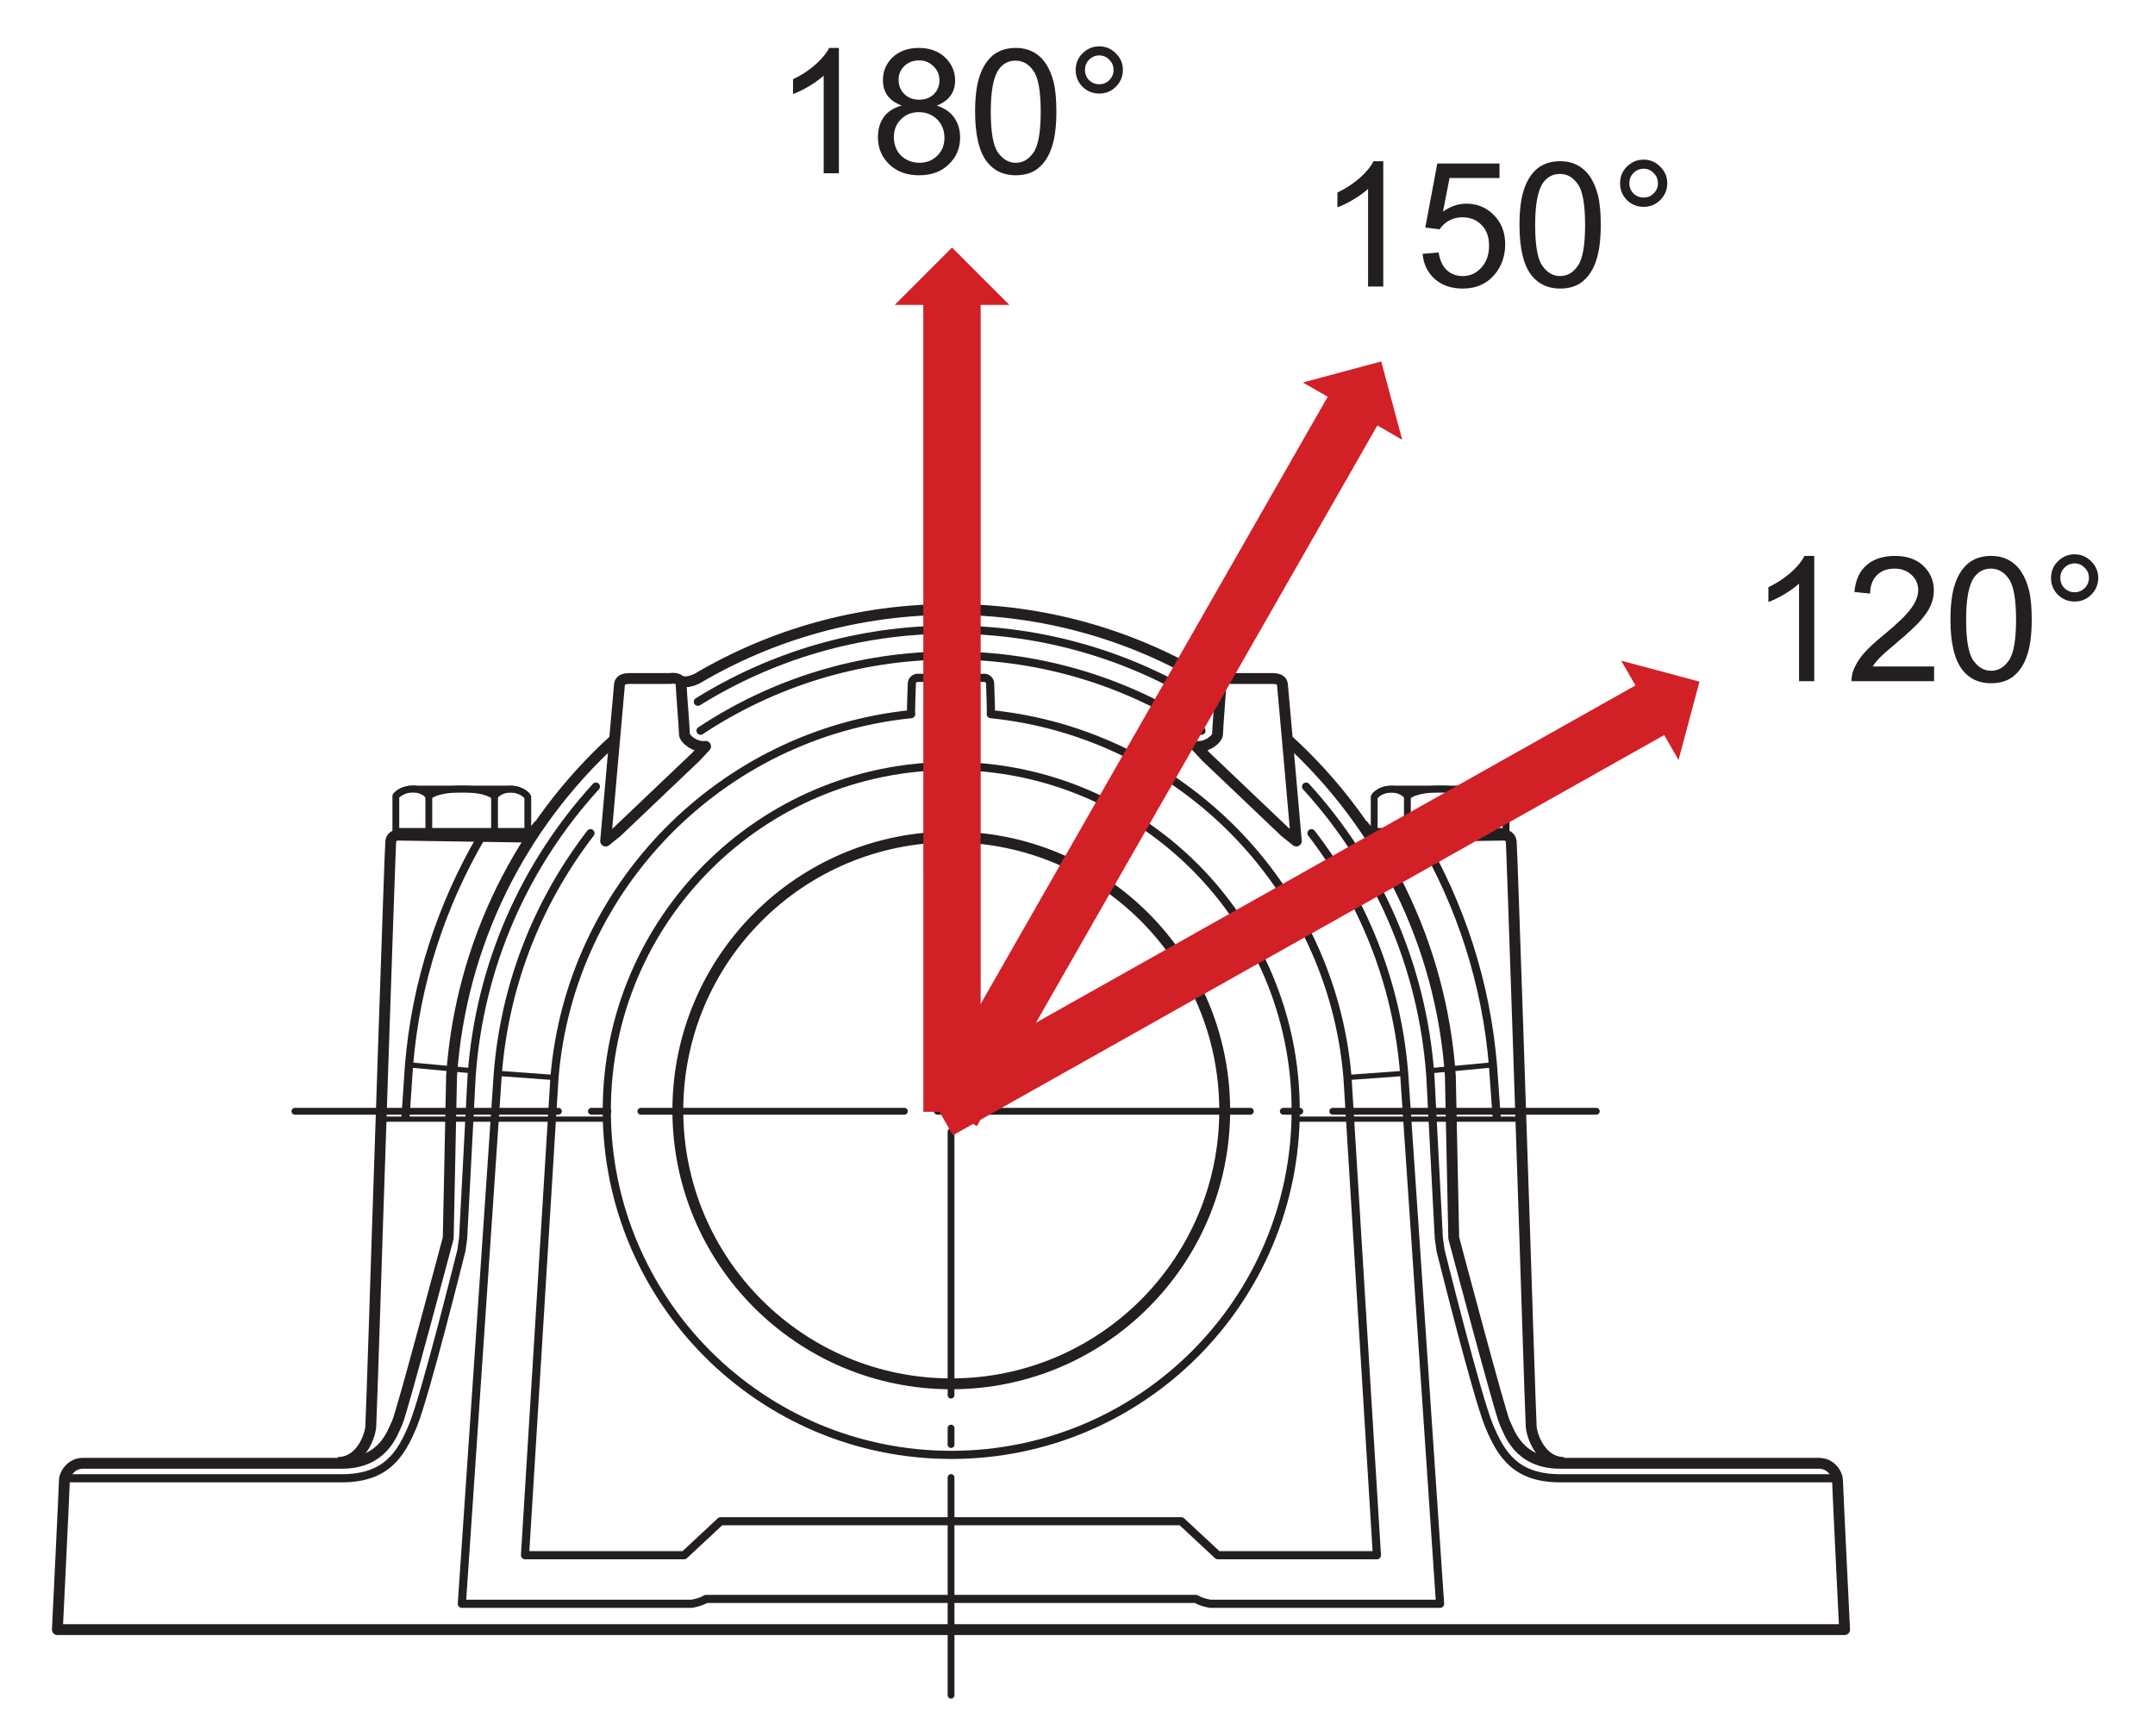 <?xml version="1.0" encoding="UTF-8"?>
<svg xmlns="http://www.w3.org/2000/svg" xmlns:xlink="http://www.w3.org/1999/xlink" width="148.33pt" height="119.5pt" viewBox="0 0 148.33 119.5" version="1.1">
<defs>
<g>
<symbol overflow="visible" id="glyph0-0">
<path style="stroke:none;" d="M 1.5 0 L 1.5 -7.5 L 7.5 -7.5 L 7.5 0 Z M 1.688 -0.188 L 7.312 -0.188 L 7.312 -7.312 L 1.688 -7.312 Z M 1.688 -0.188 "/>
</symbol>
<symbol overflow="visible" id="glyph0-1">
<path style="stroke:none;" d="M 4.469 0 L 3.422 0 L 3.422 -6.719 C 3.16 -6.477 2.82 -6.234 2.406 -5.984 C 2 -5.742 1.633 -5.566 1.312 -5.453 L 1.312 -6.469 C 1.895 -6.75 2.406 -7.082 2.844 -7.469 C 3.289 -7.863 3.609 -8.25 3.797 -8.625 L 4.469 -8.625 Z M 4.469 0 "/>
</symbol>
<symbol overflow="visible" id="glyph0-2">
<path style="stroke:none;" d="M 2.125 -4.656 C 1.688 -4.82 1.359 -5.051 1.141 -5.344 C 0.93 -5.645 0.828 -6 0.828 -6.406 C 0.828 -7.031 1.051 -7.555 1.5 -7.984 C 1.957 -8.41 2.555 -8.625 3.297 -8.625 C 4.047 -8.625 4.648 -8.406 5.109 -7.969 C 5.566 -7.531 5.797 -7 5.797 -6.375 C 5.797 -5.977 5.691 -5.633 5.484 -5.344 C 5.273 -5.051 4.957 -4.82 4.531 -4.656 C 5.062 -4.488 5.461 -4.211 5.734 -3.828 C 6.004 -3.441 6.141 -2.984 6.141 -2.453 C 6.141 -1.723 5.879 -1.109 5.359 -0.609 C 4.848 -0.109 4.164 0.141 3.312 0.141 C 2.469 0.141 1.785 -0.109 1.266 -0.609 C 0.742 -1.109 0.484 -1.734 0.484 -2.484 C 0.484 -3.047 0.625 -3.516 0.906 -3.891 C 1.195 -4.266 1.602 -4.52 2.125 -4.656 Z M 1.906 -6.453 C 1.906 -6.047 2.035 -5.711 2.297 -5.453 C 2.566 -5.191 2.91 -5.062 3.328 -5.062 C 3.734 -5.062 4.066 -5.188 4.328 -5.438 C 4.586 -5.695 4.719 -6.016 4.719 -6.391 C 4.719 -6.773 4.582 -7.098 4.312 -7.359 C 4.039 -7.629 3.707 -7.766 3.312 -7.766 C 2.906 -7.766 2.566 -7.633 2.297 -7.375 C 2.035 -7.113 1.906 -6.805 1.906 -6.453 Z M 1.578 -2.484 C 1.578 -2.18 1.645 -1.891 1.781 -1.609 C 1.926 -1.328 2.141 -1.109 2.422 -0.953 C 2.703 -0.797 3.004 -0.719 3.328 -0.719 C 3.828 -0.719 4.238 -0.879 4.562 -1.203 C 4.895 -1.523 5.062 -1.938 5.062 -2.438 C 5.062 -2.945 4.895 -3.367 4.562 -3.703 C 4.227 -4.035 3.805 -4.203 3.297 -4.203 C 2.797 -4.203 2.383 -4.035 2.062 -3.703 C 1.738 -3.379 1.578 -2.973 1.578 -2.484 Z M 1.578 -2.484 "/>
</symbol>
<symbol overflow="visible" id="glyph0-3">
<path style="stroke:none;" d="M 0.5 -4.234 C 0.5 -5.254 0.602 -6.07 0.812 -6.688 C 1.02 -7.312 1.328 -7.789 1.734 -8.125 C 2.148 -8.457 2.672 -8.625 3.297 -8.625 C 3.754 -8.625 4.156 -8.531 4.5 -8.344 C 4.852 -8.156 5.145 -7.883 5.375 -7.531 C 5.602 -7.188 5.781 -6.766 5.906 -6.266 C 6.031 -5.766 6.094 -5.086 6.094 -4.234 C 6.094 -3.223 5.988 -2.41 5.781 -1.797 C 5.582 -1.18 5.273 -0.703 4.859 -0.359 C 4.453 -0.023 3.93 0.141 3.297 0.141 C 2.473 0.141 1.82 -0.156 1.344 -0.75 C 0.781 -1.457 0.5 -2.617 0.5 -4.234 Z M 1.578 -4.234 C 1.578 -2.828 1.742 -1.891 2.078 -1.422 C 2.41 -0.953 2.816 -0.719 3.297 -0.719 C 3.785 -0.719 4.191 -0.953 4.516 -1.422 C 4.848 -1.891 5.016 -2.828 5.016 -4.234 C 5.016 -5.648 4.848 -6.586 4.516 -7.047 C 4.191 -7.516 3.781 -7.75 3.281 -7.75 C 2.801 -7.75 2.414 -7.547 2.125 -7.141 C 1.758 -6.617 1.578 -5.648 1.578 -4.234 Z M 1.578 -4.234 "/>
</symbol>
<symbol overflow="visible" id="glyph0-4">
<path style="stroke:none;" d="M 0.75 -7.109 C 0.75 -7.555 0.906 -7.938 1.219 -8.25 C 1.539 -8.57 1.926 -8.734 2.375 -8.734 C 2.82 -8.734 3.203 -8.57 3.516 -8.25 C 3.836 -7.938 4 -7.555 4 -7.109 C 4 -6.66 3.836 -6.273 3.516 -5.953 C 3.203 -5.641 2.82 -5.484 2.375 -5.484 C 1.926 -5.484 1.539 -5.641 1.219 -5.953 C 0.906 -6.273 0.75 -6.66 0.75 -7.109 Z M 1.391 -7.109 C 1.391 -6.836 1.484 -6.602 1.672 -6.406 C 1.867 -6.219 2.102 -6.125 2.375 -6.125 C 2.645 -6.125 2.875 -6.219 3.062 -6.406 C 3.258 -6.602 3.359 -6.836 3.359 -7.109 C 3.359 -7.391 3.258 -7.625 3.062 -7.812 C 2.875 -8.008 2.645 -8.109 2.375 -8.109 C 2.102 -8.109 1.867 -8.008 1.672 -7.812 C 1.484 -7.625 1.391 -7.391 1.391 -7.109 Z M 1.391 -7.109 "/>
</symbol>
<symbol overflow="visible" id="glyph0-5">
<path style="stroke:none;" d="M 0.5 -2.25 L 1.609 -2.344 C 1.691 -1.801 1.879 -1.395 2.172 -1.125 C 2.473 -0.852 2.836 -0.719 3.266 -0.719 C 3.766 -0.719 4.191 -0.91 4.547 -1.297 C 4.898 -1.68 5.078 -2.188 5.078 -2.812 C 5.078 -3.414 4.906 -3.891 4.562 -4.234 C 4.227 -4.586 3.785 -4.766 3.234 -4.766 C 2.898 -4.766 2.594 -4.688 2.312 -4.531 C 2.039 -4.375 1.828 -4.176 1.672 -3.938 L 0.688 -4.062 L 1.516 -8.469 L 5.797 -8.469 L 5.797 -7.469 L 2.359 -7.469 L 1.906 -5.156 C 2.414 -5.52 2.953 -5.703 3.516 -5.703 C 4.266 -5.703 4.895 -5.441 5.406 -4.922 C 5.926 -4.398 6.188 -3.727 6.188 -2.906 C 6.188 -2.133 5.961 -1.461 5.516 -0.891 C 4.961 -0.203 4.211 0.141 3.266 0.141 C 2.484 0.141 1.844 -0.078 1.344 -0.516 C 0.852 -0.953 0.57 -1.531 0.5 -2.25 Z M 0.5 -2.25 "/>
</symbol>
<symbol overflow="visible" id="glyph0-6">
<path style="stroke:none;" d="M 6.047 -1.016 L 6.047 0 L 0.359 0 C 0.359 -0.25 0.398 -0.492 0.484 -0.734 C 0.629 -1.117 0.859 -1.5 1.172 -1.875 C 1.492 -2.25 1.957 -2.68 2.562 -3.172 C 3.5 -3.941 4.129 -4.551 4.453 -5 C 4.785 -5.445 4.953 -5.867 4.953 -6.266 C 4.953 -6.68 4.801 -7.031 4.5 -7.312 C 4.195 -7.602 3.805 -7.75 3.328 -7.75 C 2.816 -7.75 2.41 -7.598 2.109 -7.297 C 1.805 -6.992 1.648 -6.57 1.641 -6.031 L 0.562 -6.141 C 0.633 -6.953 0.91 -7.566 1.391 -7.984 C 1.879 -8.41 2.535 -8.625 3.359 -8.625 C 4.18 -8.625 4.832 -8.395 5.312 -7.938 C 5.789 -7.477 6.031 -6.91 6.031 -6.234 C 6.031 -5.891 5.957 -5.551 5.812 -5.219 C 5.676 -4.895 5.441 -4.547 5.109 -4.172 C 4.785 -3.805 4.25 -3.305 3.5 -2.672 C 2.863 -2.141 2.453 -1.773 2.266 -1.578 C 2.086 -1.391 1.941 -1.203 1.828 -1.016 Z M 6.047 -1.016 "/>
</symbol>
</g>
</defs>
<g id="surface1">
<path style="fill:none;stroke-width:7.48;stroke-linecap:butt;stroke-linejoin:round;stroke:rgb(13.73%,12.16%,12.549%);stroke-opacity:1;stroke-miterlimit:4;" d="M 842.969 430.664 C 842.969 326.719 758.711 242.461 654.766 242.461 C 550.82 242.461 466.562 326.719 466.562 430.664 C 466.562 534.609 550.82 618.906 654.766 618.906 C 758.711 618.906 842.969 534.609 842.969 430.664 Z M 842.969 430.664 " transform="matrix(0.1,0,0,-0.1,0,119.5)"/>
<path style="fill:none;stroke-width:5.61;stroke-linecap:butt;stroke-linejoin:round;stroke:rgb(13.73%,12.16%,12.549%);stroke-opacity:1;stroke-miterlimit:4;" d="M 891.836 430.664 C 891.836 299.727 785.703 193.555 654.766 193.555 C 523.828 193.555 417.656 299.727 417.656 430.664 C 417.656 561.602 523.828 667.734 654.766 667.734 C 785.703 667.734 891.836 561.602 891.836 430.664 Z M 891.836 430.664 " transform="matrix(0.1,0,0,-0.1,0,119.5)"/>
<path style="fill:none;stroke-width:4.68;stroke-linecap:butt;stroke-linejoin:round;stroke:rgb(13.73%,12.16%,12.549%);stroke-opacity:1;stroke-miterlimit:4;" d="M 363.281 646.445 C 363.281 646.445 359.727 651.875 351.406 651.875 L 283.828 651.875 C 276.953 651.875 272.461 647.148 272.461 647.148 L 272.461 622.734 L 363.281 622.734 Z M 363.281 646.445 " transform="matrix(0.1,0,0,-0.1,0,119.5)"/>
<path style="fill:none;stroke-width:4.68;stroke-linecap:butt;stroke-linejoin:round;stroke:rgb(13.73%,12.16%,12.549%);stroke-opacity:1;stroke-miterlimit:4;" d="M 272.461 646.953 C 276.367 652.734 289.414 654.414 295.156 646.953 C 300.781 651.367 311.602 651.875 318.047 651.875 C 324.492 651.875 334.492 651.367 340.391 646.953 C 345.977 653.75 357.852 653.047 363.086 646.953 " transform="matrix(0.1,0,0,-0.1,0,119.5)"/>
<path style="fill:none;stroke-width:4.68;stroke-linecap:butt;stroke-linejoin:round;stroke:rgb(13.73%,12.16%,12.549%);stroke-opacity:1;stroke-miterlimit:4;" d="M 295.156 646.953 L 295.156 622.734 " transform="matrix(0.1,0,0,-0.1,0,119.5)"/>
<path style="fill:none;stroke-width:4.68;stroke-linecap:butt;stroke-linejoin:round;stroke:rgb(13.73%,12.16%,12.549%);stroke-opacity:1;stroke-miterlimit:4;" d="M 340.391 646.953 L 340.391 622.734 " transform="matrix(0.1,0,0,-0.1,0,119.5)"/>
<path style="fill:none;stroke-width:7.48;stroke-linecap:butt;stroke-linejoin:round;stroke:rgb(13.73%,12.16%,12.549%);stroke-opacity:1;stroke-miterlimit:4;" d="M 485.664 681.25 C 478.555 680.352 471.094 686.289 471.094 689.727 C 471.094 693.203 468.984 718.242 468.828 723.789 C 468.633 729.375 461.523 727.969 461.523 727.969 L 433.906 727.969 C 429.023 727.969 426.758 726.758 426.406 723.984 C 426.094 721.172 416.875 616.094 416.875 616.094 L 424.648 622.344 L 479.062 674.141 Z M 485.664 681.25 " transform="matrix(0.1,0,0,-0.1,0,119.5)"/>
<path style="fill:none;stroke-width:3.6;stroke-linecap:butt;stroke-linejoin:round;stroke:rgb(13.73%,12.16%,12.549%);stroke-opacity:1;stroke-miterlimit:4;" d="M 381.211 453.359 L 342.422 456.172 " transform="matrix(0.1,0,0,-0.1,0,119.5)"/>
<path style="fill:none;stroke-width:3.6;stroke-linecap:butt;stroke-linejoin:round;stroke:rgb(13.73%,12.16%,12.549%);stroke-opacity:1;stroke-miterlimit:4;" d="M 417.578 424.648 L 262.812 424.648 " transform="matrix(0.1,0,0,-0.1,0,119.5)"/>
<path style="fill:none;stroke-width:7.48;stroke-linecap:butt;stroke-linejoin:round;stroke:rgb(13.73%,12.16%,12.549%);stroke-opacity:1;stroke-miterlimit:4;" d="M 232.578 188.359 C 248.711 188.359 254.766 206.953 255.195 212.969 C 255.625 219.062 259.648 345.117 259.648 345.117 C 259.648 345.117 268.516 612.891 268.945 615.703 C 269.336 618.555 271.328 620.156 273.789 620.156 C 276.172 620.156 358.438 618.867 358.438 618.867 C 358.438 618.867 365.43 619.023 371.328 627.656 " transform="matrix(0.1,0,0,-0.1,0,119.5)"/>
<path style="fill:none;stroke-width:5.61;stroke-linecap:butt;stroke-linejoin:round;stroke:rgb(13.73%,12.16%,12.549%);stroke-opacity:1;stroke-miterlimit:4;" d="M 279.023 424.531 L 281.484 461.133 C 286.094 518.477 303.945 572.188 331.523 619.336 " transform="matrix(0.1,0,0,-0.1,0,119.5)"/>
<path style="fill:none;stroke-width:5.61;stroke-linecap:round;stroke-linejoin:round;stroke:rgb(13.73%,12.16%,12.549%);stroke-opacity:1;stroke-miterlimit:4;" d="M 44.336 177.461 L 235.195 177.461 C 265.508 177.461 275.781 193.242 284.258 213.828 C 292.773 234.414 317.617 334.375 317.617 334.375 L 318.789 342.852 L 324.609 454.102 C 329.961 530.742 361.484 600.195 410.156 653.555 " transform="matrix(0.1,0,0,-0.1,0,119.5)"/>
<path style="fill:none;stroke-width:3.6;stroke-linecap:butt;stroke-linejoin:round;stroke:rgb(13.73%,12.16%,12.549%);stroke-opacity:1;stroke-miterlimit:4;" d="M 324.883 457.969 L 281.445 462.031 " transform="matrix(0.1,0,0,-0.1,0,119.5)"/>
<path style="fill:none;stroke-width:5.61;stroke-linecap:round;stroke-linejoin:round;stroke:rgb(13.73%,12.16%,12.549%);stroke-opacity:1;stroke-miterlimit:4;" d="M 826.953 692.031 C 777.461 724.766 718.32 743.828 654.57 743.828 C 590.781 743.828 531.68 724.766 482.188 692.031 " transform="matrix(0.1,0,0,-0.1,0,119.5)"/>
<path style="fill:none;stroke-width:5.61;stroke-linecap:round;stroke-linejoin:round;stroke:rgb(13.73%,12.16%,12.549%);stroke-opacity:1;stroke-miterlimit:4;" d="M 828.789 711.953 C 778.164 743.398 718.555 761.602 654.57 761.602 C 590.547 761.602 530.977 743.398 480.352 711.953 " transform="matrix(0.1,0,0,-0.1,0,119.5)"/>
<path style="fill:none;stroke-width:7.48;stroke-linecap:butt;stroke-linejoin:round;stroke:rgb(13.73%,12.16%,12.549%);stroke-opacity:1;stroke-miterlimit:4;" d="M 840.977 726.367 C 836.367 724.141 829.141 727.969 829.141 727.969 C 777.891 758.203 718.398 775.508 654.57 775.508 C 590.742 775.508 531.172 758.203 479.922 727.969 C 479.922 727.969 472.773 724.141 468.164 726.367 " transform="matrix(0.1,0,0,-0.1,0,119.5)"/>
<path style="fill:none;stroke-width:4.68;stroke-linecap:butt;stroke-linejoin:round;stroke:rgb(13.73%,12.16%,12.549%);stroke-opacity:1;stroke-miterlimit:4;" d="M 945.859 646.445 C 945.859 646.445 949.414 651.875 957.734 651.875 L 1025.312 651.875 C 1032.148 651.875 1036.641 647.148 1036.641 647.148 L 1036.641 622.734 L 945.859 622.734 Z M 945.859 646.445 " transform="matrix(0.1,0,0,-0.1,0,119.5)"/>
<path style="fill:none;stroke-width:4.68;stroke-linecap:butt;stroke-linejoin:round;stroke:rgb(13.73%,12.16%,12.549%);stroke-opacity:1;stroke-miterlimit:4;" d="M 1036.641 646.953 C 1032.773 652.734 1019.727 654.414 1013.945 646.953 C 1008.359 651.367 997.5 651.875 991.055 651.875 C 984.648 651.875 974.648 651.367 968.711 646.953 C 963.125 653.75 951.25 653.047 946.016 646.953 " transform="matrix(0.1,0,0,-0.1,0,119.5)"/>
<path style="fill:none;stroke-width:4.68;stroke-linecap:butt;stroke-linejoin:round;stroke:rgb(13.73%,12.16%,12.549%);stroke-opacity:1;stroke-miterlimit:4;" d="M 1013.945 646.953 L 1013.945 622.734 " transform="matrix(0.1,0,0,-0.1,0,119.5)"/>
<path style="fill:none;stroke-width:4.68;stroke-linecap:butt;stroke-linejoin:round;stroke:rgb(13.73%,12.16%,12.549%);stroke-opacity:1;stroke-miterlimit:4;" d="M 968.711 646.953 L 968.711 622.734 " transform="matrix(0.1,0,0,-0.1,0,119.5)"/>
<path style="fill:none;stroke-width:5.61;stroke-linecap:round;stroke-linejoin:round;stroke:rgb(13.73%,12.16%,12.549%);stroke-opacity:1;stroke-miterlimit:4;" d="M 902.695 621.484 C 939.961 573.047 963.359 513.594 966.992 448.711 L 991.211 91.055 L 833.203 91.055 C 833.203 91.055 827.344 91.875 823.164 94.414 L 485.977 94.414 C 481.797 91.875 475.938 91.055 475.938 91.055 L 317.891 91.055 L 342.148 448.711 C 345.781 513.594 369.141 573.047 406.445 621.484 " transform="matrix(0.1,0,0,-0.1,0,119.5)"/>
<path style="fill:none;stroke-width:7.48;stroke-linecap:butt;stroke-linejoin:round;stroke:rgb(13.73%,12.16%,12.549%);stroke-opacity:1;stroke-miterlimit:4;" d="M 823.477 681.25 C 830.586 680.352 838.047 686.289 838.047 689.727 C 838.047 693.203 840.117 718.242 840.312 723.789 C 840.469 729.375 847.617 727.969 847.617 727.969 L 875.234 727.969 C 880.078 727.969 882.344 726.758 882.695 723.984 C 883.047 721.172 892.266 616.094 892.266 616.094 L 884.453 622.344 L 830.039 674.141 Z M 823.477 681.25 " transform="matrix(0.1,0,0,-0.1,0,119.5)"/>
<path style="fill:none;stroke-width:5.61;stroke-linecap:butt;stroke-linejoin:round;stroke:rgb(13.73%,12.16%,12.549%);stroke-opacity:1;stroke-miterlimit:4;" d="M 654.57 147.891 L 813.086 147.891 L 838.203 124.492 L 947.734 124.492 L 927.5 453.203 C 916.719 584.609 812.617 690.156 681.953 703.438 C 682.305 705.859 681.523 721.133 681.523 724.375 C 681.523 727.617 678.281 728.398 678.281 728.398 L 630.82 728.398 C 630.82 728.398 627.617 727.617 627.617 724.375 C 627.617 721.133 626.797 705.859 627.188 703.438 C 496.523 690.156 392.422 584.609 381.641 453.203 L 361.367 124.492 L 470.898 124.492 L 496.016 147.891 Z M 654.57 147.891 " transform="matrix(0.1,0,0,-0.1,0,119.5)"/>
<path style="fill:none;stroke-width:3.6;stroke-linecap:butt;stroke-linejoin:round;stroke:rgb(13.73%,12.16%,12.549%);stroke-opacity:1;stroke-miterlimit:4;" d="M 927.93 453.359 L 966.68 456.172 " transform="matrix(0.1,0,0,-0.1,0,119.5)"/>
<path style="fill:none;stroke-width:3.6;stroke-linecap:butt;stroke-linejoin:round;stroke:rgb(13.73%,12.16%,12.549%);stroke-opacity:1;stroke-miterlimit:4;" d="M 891.562 424.648 L 1046.289 424.648 " transform="matrix(0.1,0,0,-0.1,0,119.5)"/>
<path style="fill:none;stroke-width:7.48;stroke-linecap:butt;stroke-linejoin:round;stroke:rgb(13.73%,12.16%,12.549%);stroke-opacity:1;stroke-miterlimit:4;" d="M 1076.562 188.359 C 1060.391 188.359 1054.336 206.953 1053.945 212.969 C 1053.516 219.062 1049.492 345.117 1049.492 345.117 C 1049.492 345.117 1040.625 612.891 1040.195 615.703 C 1039.805 618.555 1037.773 620.156 1035.352 620.156 C 1032.93 620.156 950.703 618.867 950.703 618.867 C 950.703 618.867 943.672 619.023 937.812 627.656 " transform="matrix(0.1,0,0,-0.1,0,119.5)"/>
<path style="fill:none;stroke-width:5.61;stroke-linecap:butt;stroke-linejoin:round;stroke:rgb(13.73%,12.16%,12.549%);stroke-opacity:1;stroke-miterlimit:4;" d="M 1030.273 424.531 L 1027.656 461.133 C 1023.008 518.477 1005.195 572.188 977.617 619.336 " transform="matrix(0.1,0,0,-0.1,0,119.5)"/>
<path style="fill:none;stroke-width:7.48;stroke-linecap:butt;stroke-linejoin:round;stroke:rgb(13.73%,12.16%,12.549%);stroke-opacity:1;stroke-miterlimit:4;" d="M 886.406 685.781 C 950.195 627.734 991.992 545.938 998.281 454.531 L 1000.625 342.852 C 1000.625 342.852 1032.734 221.68 1035.781 215.625 C 1038.789 209.57 1044.844 187.773 1073.945 187.773 L 1252.031 187.773 C 1260.547 187.773 1264.766 179.883 1264.766 176.25 C 1264.766 172.617 1269.648 73.281 1269.648 73.281 L 39.492 73.281 C 39.492 73.281 44.336 172.617 44.336 176.25 C 44.336 179.883 48.594 187.773 57.07 187.773 L 235.195 187.773 C 264.297 187.773 270.352 209.57 273.359 215.625 C 276.406 221.68 308.516 342.852 308.516 342.852 L 310.82 454.531 C 317.109 545.938 358.945 627.734 422.734 685.781 " transform="matrix(0.1,0,0,-0.1,0,119.5)"/>
<path style="fill:none;stroke-width:5.61;stroke-linecap:round;stroke-linejoin:round;stroke:rgb(13.73%,12.16%,12.549%);stroke-opacity:1;stroke-miterlimit:4;" d="M 1264.766 177.461 L 1073.945 177.461 C 1043.633 177.461 1033.32 193.242 1024.844 213.828 C 1016.367 234.414 991.523 334.375 991.523 334.375 L 990.352 342.852 L 984.531 454.102 C 979.141 530.742 947.656 600.195 898.984 653.555 " transform="matrix(0.1,0,0,-0.1,0,119.5)"/>
<path style="fill:none;stroke-width:3.6;stroke-linecap:butt;stroke-linejoin:round;stroke:rgb(13.73%,12.16%,12.549%);stroke-opacity:1;stroke-miterlimit:4;" d="M 984.258 457.969 L 1027.695 462.031 " transform="matrix(0.1,0,0,-0.1,0,119.5)"/>
<path style="fill:none;stroke-width:4.68;stroke-linecap:round;stroke-linejoin:round;stroke:rgb(13.73%,12.16%,12.549%);stroke-opacity:1;stroke-dasharray:181.42,22.68,11.34,22.68;stroke-miterlimit:4;" d="M 654.609 892.344 L 654.609 28.125 " transform="matrix(0.1,0,0,-0.1,0,119.5)"/>
<path style="fill:none;stroke-width:4.68;stroke-linecap:round;stroke-linejoin:round;stroke:rgb(13.73%,12.16%,12.549%);stroke-opacity:1;stroke-dasharray:181.42,22.68,11.34,22.68;stroke-miterlimit:4;" d="M 202.969 430.078 L 1106.211 430.078 " transform="matrix(0.1,0,0,-0.1,0,119.5)"/>
<g style="fill:rgb(13.73%,12.16%,12.549%);fill-opacity:1;">
  <use xlink:href="#glyph0-1" x="53.273" y="11.924"/>
  <use xlink:href="#glyph0-2" x="59.945" y="11.924"/>
  <use xlink:href="#glyph0-3" x="66.617" y="11.924"/>
  <use xlink:href="#glyph0-4" x="73.289" y="11.924"/>
</g>
<path style=" stroke:none;fill-rule:nonzero;fill:rgb(82.184%,12.509%,15.353%);fill-opacity:1;" d="M 67.5 76.531 L 63.555 76.531 L 63.551 20.988 L 61.582 20.988 L 65.527 17.039 L 69.477 20.988 L 67.5 20.988 "/>
<path style=" stroke:none;fill-rule:nonzero;fill:rgb(82.184%,12.509%,15.353%);fill-opacity:1;" d="M 65.594 78.141 L 63.617 74.723 L 112.57 47.18 L 111.586 45.477 L 116.977 46.918 L 115.535 52.309 L 114.547 50.598 "/>
<path style=" stroke:none;fill-rule:nonzero;fill:rgb(82.184%,12.509%,15.353%);fill-opacity:1;" d="M 67.238 77.516 L 63.82 75.543 L 91.387 27.309 L 89.676 26.328 L 95.07 24.879 L 96.516 30.273 L 94.805 29.285 "/>
<g style="fill:rgb(13.73%,12.16%,12.549%);fill-opacity:1;">
  <use xlink:href="#glyph0-1" x="90.743" y="19.722"/>
  <use xlink:href="#glyph0-5" x="97.415" y="19.722"/>
  <use xlink:href="#glyph0-3" x="104.087" y="19.722"/>
  <use xlink:href="#glyph0-4" x="110.759" y="19.722"/>
</g>
<g style="fill:rgb(13.73%,12.16%,12.549%);fill-opacity:1;">
  <use xlink:href="#glyph0-1" x="120.407" y="46.89"/>
  <use xlink:href="#glyph0-6" x="127.079" y="46.89"/>
  <use xlink:href="#glyph0-3" x="133.751" y="46.89"/>
  <use xlink:href="#glyph0-4" x="140.423" y="46.89"/>
</g>
</g>
</svg>
